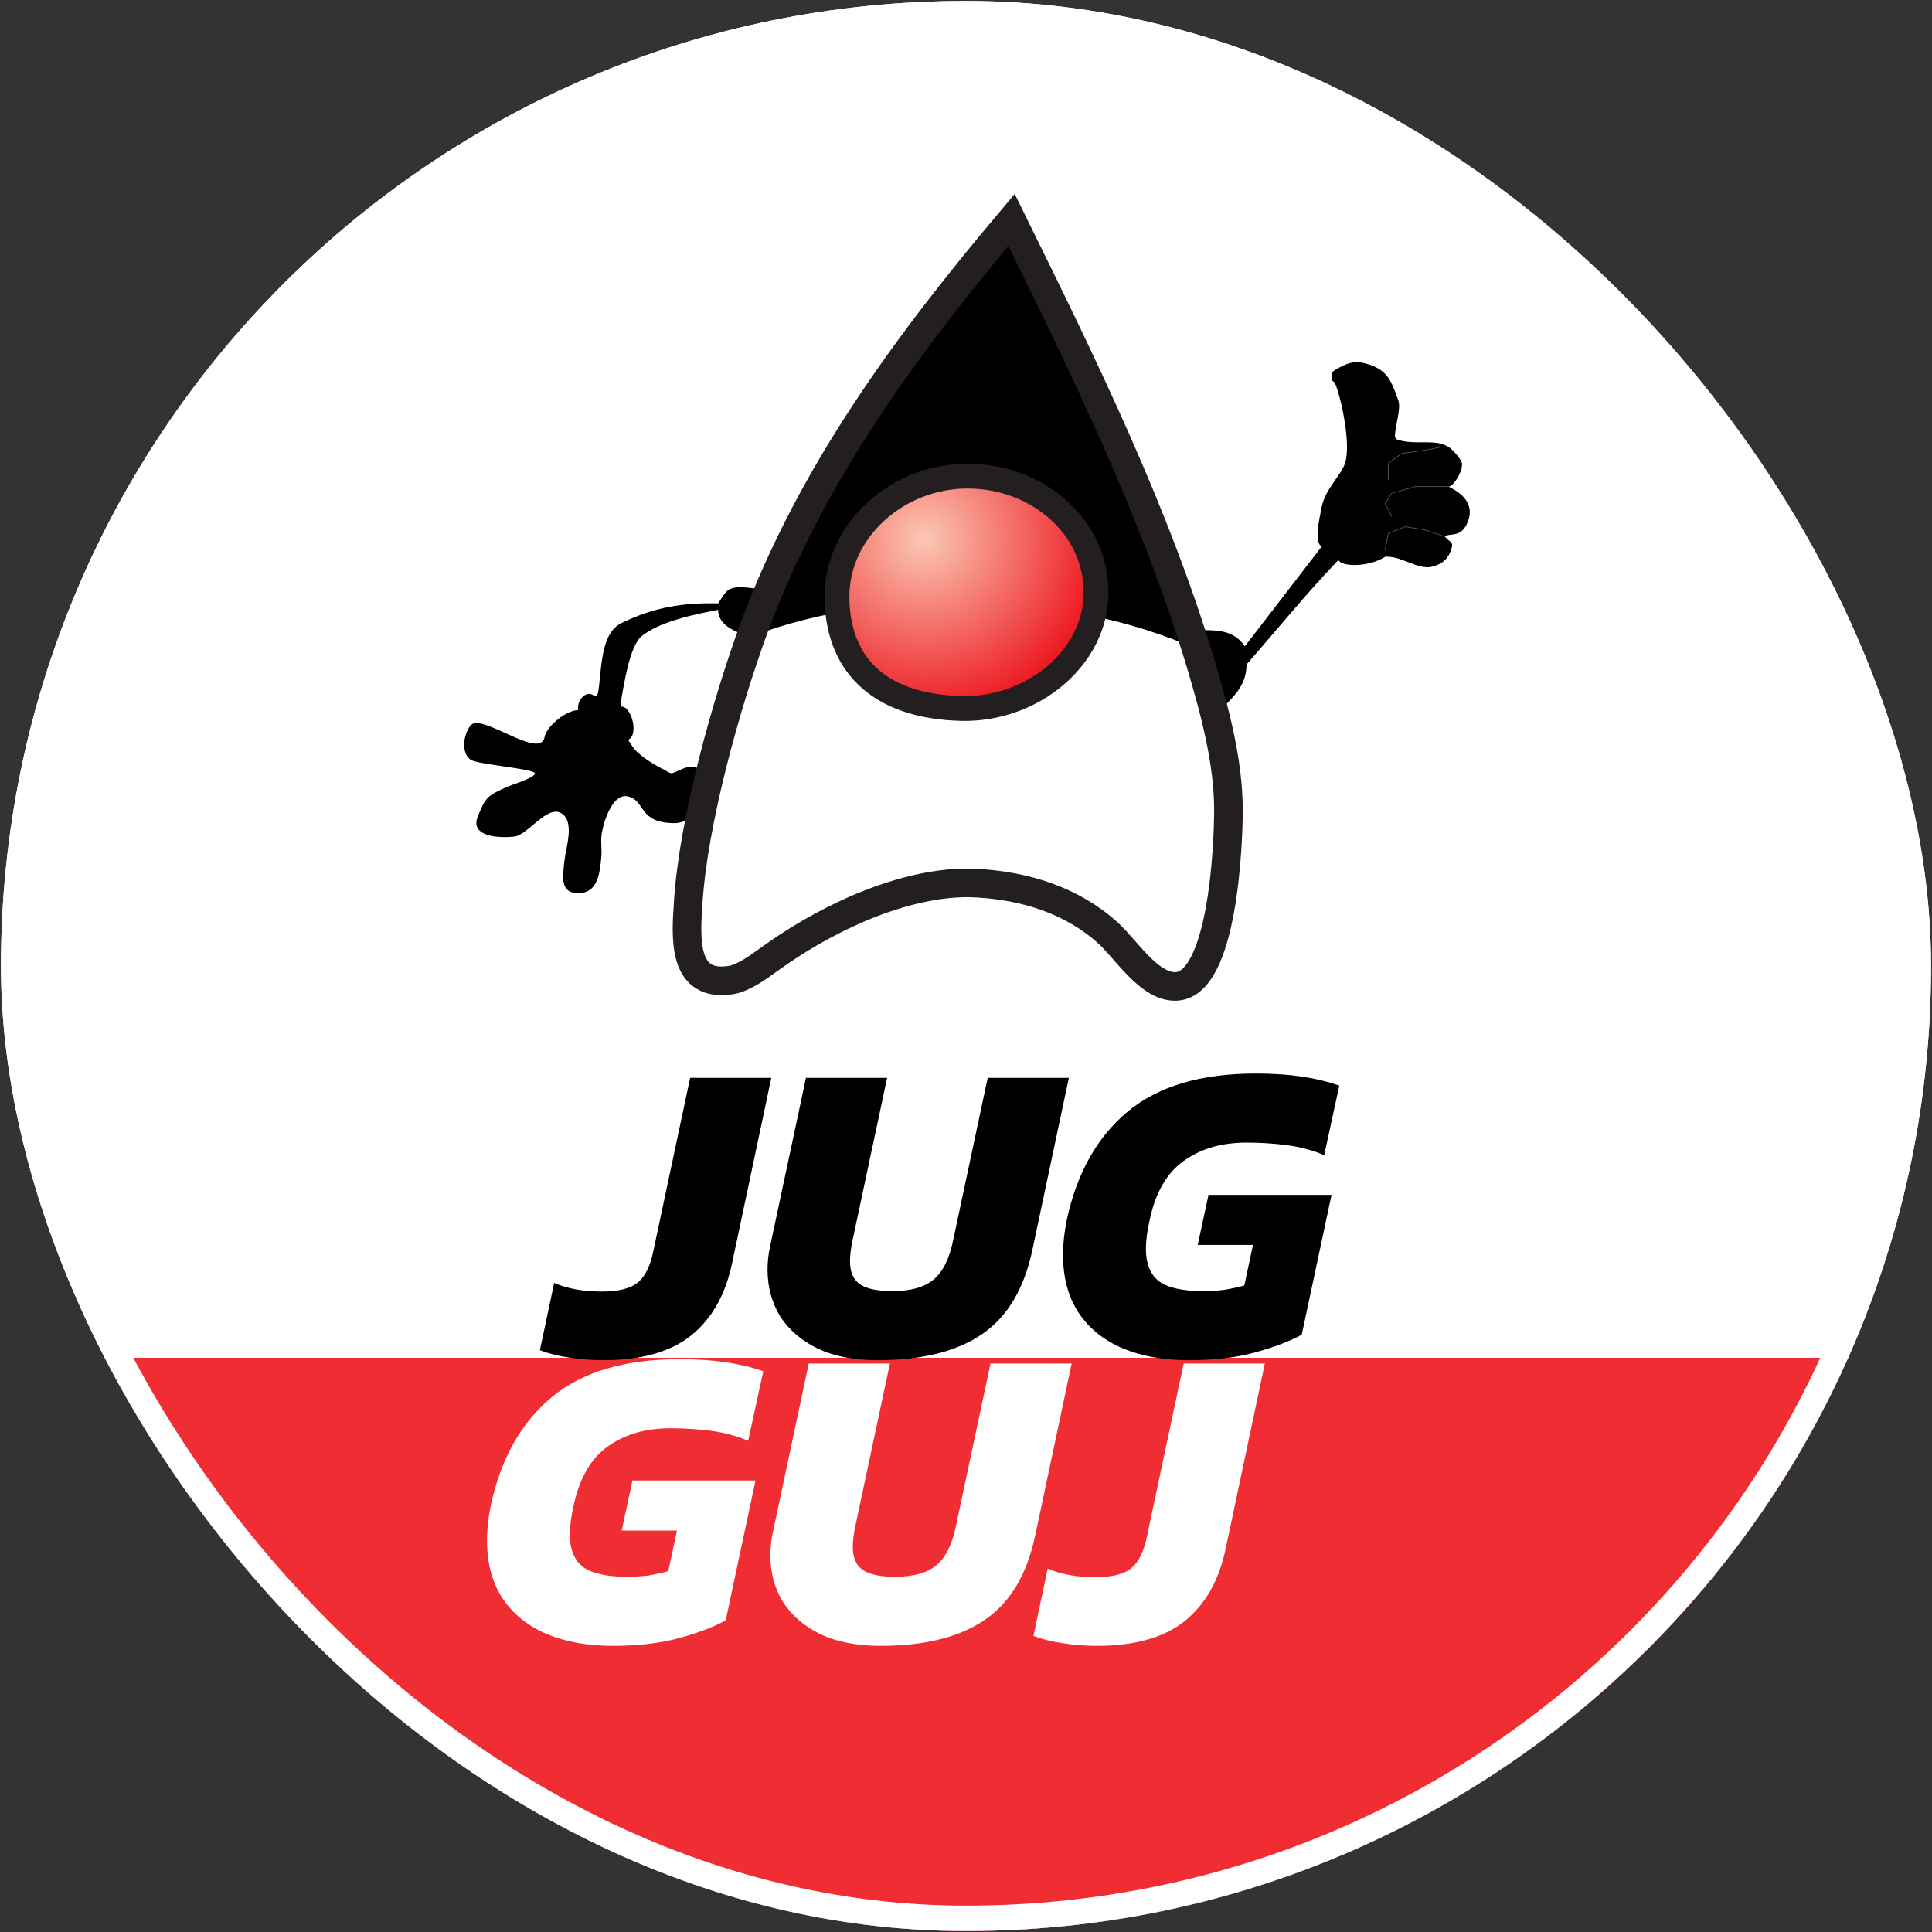 <svg width="1001" height="1001" viewBox="0 0 1001 1001" fill="none" xmlns="http://www.w3.org/2000/svg">
<rect x="0" y="0" width="1001" height="1001" fill="#333333" stroke="none"/>
<g clip-path="url(#clip0_50_2)">
<rect x="0.5" y="0.5" width="1000" height="1000" rx="500" fill="white"/>
<rect x="1.5" y="703.501" width="1000" height="330" fill="#F02D32"/>
<g clip-path="url(#clip1_50_2)">
<path fill-rule="evenodd" clip-rule="evenodd" d="M524.09 113.943C470.222 177.795 420.307 245.501 390.951 324.574C376.322 364.21 359.124 425.788 356.554 467.895C355.368 485.785 353.391 511.978 378.991 507.728C385.317 506.641 392.927 501.106 398.067 497.35C412.696 486.872 426.336 478.866 442.941 471.453C462.314 462.953 485.641 456.232 506.694 457.615C531.405 459.098 555.522 466.511 574.203 483.512C583.296 491.716 595.157 511.089 608.798 511.089C633.804 511.089 636.473 436.463 636.473 419.66C636.473 394.95 629.554 368.954 622.537 345.331C598.815 265.665 560.761 188.369 524.09 113.943Z" fill="white"/>
<path fill-rule="evenodd" clip-rule="evenodd" d="M630.246 369.841C638.351 361.736 645.863 355.806 645.863 344.241C661.975 325.857 676.504 307.868 693.406 290.175C695.581 293.931 709.517 293.733 717.622 288.495C718.117 288.198 718.71 288.495 719.303 288.495C726.32 288.495 735.216 295.315 741.839 293.635C747.868 292.152 750.833 289.088 752.316 283.157C752.909 280.686 749.944 279.994 748.659 278.018C750.932 275.744 757.554 279.401 760.816 269.418C764.276 259.139 754.194 253.999 750.537 252.121C753.107 252.022 757.95 244.214 757.456 240.062C757.159 237.987 752.513 232.748 750.537 231.562C748.955 230.574 747.077 229.98 745.199 229.585C738.873 228.498 731.065 230.079 724.442 227.905C723.652 227.707 722.762 227.015 722.762 226.224C722.663 220.788 726.123 211.794 724.442 207.346C720.686 196.77 718.71 191.333 707.343 188.269C701.116 186.589 696.767 188.665 691.726 191.729C691.034 192.124 690.342 192.717 689.947 193.409C689.848 193.706 689.848 196.671 689.947 196.869C690.342 197.56 691.429 197.857 691.726 198.549C695.284 207.642 700.029 230.574 696.866 240.062C694.691 246.487 686.685 253.307 684.807 262.598C683.127 270.901 680.952 280.983 684.807 283.157L644.974 334.851C638.549 325.264 628.269 326.549 617.199 326.549L630.246 369.841Z" fill="black"/>
<path fill-rule="evenodd" clip-rule="evenodd" d="M396.29 305.693C376.225 302.332 377.411 304.902 372.073 312.612C353.985 312.216 338.961 314.49 321.862 322.891C310.495 328.426 311.78 349.381 309.803 359.067C309.704 359.858 308.914 360.847 308.123 360.847C304.367 356.893 298.733 362.428 299.524 367.864C291.715 368.457 282.819 377.551 282.226 381.603C280.447 393.267 254.65 373.301 245.853 374.684C242.887 375.179 241.108 380.813 240.713 383.284C240.12 386.842 240.614 391.685 244.073 393.761C248.126 396.133 276.296 398.308 277.087 400.581C277.778 402.755 264.83 406.709 263.15 407.5C252.475 412.244 251.585 412.936 247.533 423.117C243.283 433.594 258.801 434.385 266.609 433.396C273.627 432.507 283.412 416.989 290.826 421.338C297.942 425.687 293.198 439.129 292.506 445.554C291.616 453.857 289.837 462.752 299.524 462.752C309.605 462.752 310.693 453.066 311.582 443.874C311.879 440.414 311.286 436.856 311.582 433.396C312.077 427.663 316.92 410.564 325.42 412.64C334.711 414.913 330.461 426.477 349.636 426.477C352.7 426.477 355.962 425.094 358.236 423.117C360.707 420.843 362.189 417.483 363.375 414.32C364.561 411.058 365.056 407.5 365.056 404.04C365.056 399.889 361.794 397.22 358.236 397.22C354.381 397.22 349.834 400.581 347.956 400.581C346.572 400.581 345.485 399.494 344.299 398.901C339.06 396.331 332.932 392.575 328.88 388.423C328.781 388.325 325.618 383.679 325.42 383.284C331.054 381.109 327.397 365.887 321.862 366.085C321.565 364.998 321.664 363.713 321.862 362.527C323.344 354.422 326.211 334.851 332.339 329.711C341.433 322.101 359.916 318.246 372.073 315.972C372.172 324.176 380.969 327.142 387.592 329.711L396.29 305.693Z" fill="black"/>
<path fill-rule="evenodd" clip-rule="evenodd" d="M524.093 117.403C460.736 180.761 421.002 246.095 389.273 329.715C458.463 303.423 553.351 306.29 620.859 336.634C596.149 267.345 562.345 181.946 524.093 117.403Z" fill="black"/>
<path fill-rule="evenodd" clip-rule="evenodd" d="M501.259 246.686C537.435 246.686 567.878 272.681 567.878 306.979C567.878 341.079 534.469 367.865 498.392 367.075C454.21 366.086 433.651 343.056 433.651 308.956C433.651 274.658 465.083 246.686 501.259 246.686Z" fill="url(#paint0_radial_50_2)" stroke="#231F20" stroke-width="12.849"/>
<path d="M746.982 231.562L738.383 233.243L726.324 234.923L719.306 240.064V248.662" stroke="#666666" stroke-width="0.297"/>
<path d="M750.539 252.124H733.242L721.084 255.583L717.625 260.822L721.084 267.741" stroke="#666666" stroke-width="0.297"/>
<path d="M748.66 278.018L738.38 274.559L728.101 272.877L719.304 276.336L717.624 285.034" stroke="#666666" stroke-width="0.297"/>
<path fill-rule="evenodd" clip-rule="evenodd" d="M524.09 113.943C470.222 177.795 420.307 245.501 390.951 324.574C376.322 364.21 359.124 425.788 356.554 467.895C355.368 485.785 353.391 511.978 378.991 507.728C385.317 506.641 392.927 501.106 398.067 497.35C412.696 486.872 426.336 478.866 442.941 471.453C462.314 462.953 485.641 456.232 506.694 457.615C531.405 459.098 555.522 466.511 574.203 483.512C583.296 491.716 595.157 511.089 608.798 511.089C633.804 511.089 636.473 436.463 636.473 419.66C636.473 394.95 629.554 368.954 622.537 345.331C598.815 265.665 560.761 188.369 524.09 113.943Z" stroke="#231F20" stroke-width="14.826"/>
</g>
<path d="M317.403 852.735C304.281 852.735 292.799 850.648 282.957 846.472C273.265 842.297 265.734 836.183 260.366 828.131C254.998 819.93 252.314 809.939 252.314 798.159C252.314 792.343 252.985 786.23 254.327 779.818C259.546 755.661 270.059 737.022 285.865 723.899C301.671 710.777 323.74 704.216 352.072 704.216C361.019 704.216 368.997 704.738 376.005 705.782C383.014 706.826 389.5 708.391 395.465 710.479L387.637 746.49C381.672 743.955 375.26 742.241 368.401 741.346C361.69 740.451 354.682 740.004 347.375 740.004C334.551 740.004 323.74 743.135 314.943 749.398C306.145 755.661 300.255 765.801 297.272 779.818C295.93 785.633 295.259 790.703 295.259 795.028C295.259 802.632 297.496 808.224 301.97 811.803C306.592 815.233 314.272 816.948 325.008 816.948C328.885 816.948 332.538 816.724 335.968 816.276C339.547 815.68 342.976 814.934 346.257 814.04L350.73 793.014H322.1L327.692 767.068H391.439L376.005 839.539C369.743 842.968 361.69 846.025 351.849 848.709C342.156 851.393 330.674 852.735 317.403 852.735ZM456.163 852.735C443.935 852.735 433.572 850.722 425.072 846.696C416.573 842.521 410.086 836.929 405.613 829.921C401.288 822.763 399.126 814.711 399.126 805.764C399.126 801.887 399.573 797.861 400.468 793.685L419.033 706.453H461.084L443.19 790.554C442.295 794.729 441.848 798.383 441.848 801.514C441.848 807.031 443.562 810.983 446.992 813.369C450.422 815.755 456.014 816.948 463.768 816.948C473.311 816.948 480.469 814.934 485.24 810.908C490.012 806.882 493.367 800.097 495.306 790.554L513.199 706.453H555.25L536.462 795.028C532.286 815.307 523.638 829.995 510.515 839.091C497.393 848.187 479.276 852.735 456.163 852.735ZM568.548 852.735C562.285 852.735 556.395 852.288 550.878 851.393C545.361 850.648 540.216 849.38 535.444 847.591L542.826 812.698C549.685 815.68 557.886 817.171 567.43 817.171C576.377 817.171 582.714 815.531 586.442 812.25C590.17 808.97 592.779 803.527 594.271 795.922L613.283 706.453H655.333L634.979 802.632C631.55 818.886 624.467 831.337 613.73 839.986C602.994 848.485 587.933 852.735 568.548 852.735Z" fill="white"/>
<path d="M312.839 704.735C306.577 704.735 300.687 704.287 295.169 703.393C289.652 702.647 284.508 701.38 279.736 699.59L287.117 664.697C293.976 667.68 302.178 669.171 311.721 669.171C320.668 669.171 327.005 667.53 330.733 664.25C334.461 660.969 337.071 655.527 338.562 647.922L357.574 558.452H399.625L379.271 654.632C375.841 670.886 368.758 683.337 358.022 691.985C347.285 700.485 332.225 704.735 312.839 704.735ZM454.708 704.735C442.48 704.735 432.117 702.722 423.617 698.696C415.118 694.52 408.631 688.929 404.158 681.92C399.833 674.763 397.671 666.71 397.671 657.763C397.671 653.886 398.118 649.86 399.013 645.685L417.578 558.452H459.629L441.735 642.554C440.84 646.729 440.393 650.382 440.393 653.514C440.393 659.031 442.108 662.982 445.537 665.368C448.967 667.754 454.559 668.947 462.313 668.947C471.856 668.947 479.014 666.934 483.785 662.908C488.557 658.882 491.912 652.097 493.851 642.554L511.745 558.452H553.795L535.007 647.027C530.831 667.307 522.183 681.995 509.061 691.091C495.938 700.187 477.821 704.735 454.708 704.735ZM615.854 704.735C602.732 704.735 591.25 702.647 581.408 698.472C571.716 694.297 564.186 688.183 558.817 680.131C553.449 671.929 550.765 661.939 550.765 650.158C550.765 644.343 551.436 638.229 552.778 631.817C557.997 607.66 568.51 589.021 584.316 575.899C600.122 562.777 622.192 556.216 650.524 556.216C659.47 556.216 667.448 556.737 674.457 557.781C681.465 558.825 687.952 560.391 693.916 562.478L686.088 598.49C680.123 595.955 673.711 594.24 666.852 593.345C660.141 592.451 653.133 592.003 645.826 592.003C633.002 592.003 622.192 595.135 613.394 601.398C604.596 607.66 598.706 617.8 595.724 631.817C594.381 637.633 593.71 642.703 593.71 647.027C593.71 654.632 595.947 660.224 600.421 663.803C605.043 667.232 612.723 668.947 623.459 668.947C627.336 668.947 630.989 668.723 634.419 668.276C637.998 667.68 641.427 666.934 644.708 666.039L649.181 645.014H620.551L626.143 619.068H689.89L674.457 691.538C668.194 694.968 660.141 698.025 650.3 700.709C640.607 703.393 629.125 704.735 615.854 704.735Z" fill="black"/>
</g>
<rect x="7.079" y="7.079" width="986.842" height="986.842" rx="493.421" stroke="white" stroke-width="13.158"/>
<defs>
<radialGradient id="paint0_radial_50_2" cx="0" cy="0" r="1" gradientUnits="userSpaceOnUse" gradientTransform="translate(478.799 279.26) scale(89.951 89.951)">
<stop stop-color="#FBC8B4"/>
<stop offset="1" stop-color="#ED1C24"/>
</radialGradient>
<clipPath id="clip0_50_2">
<rect x="0.5" y="0.5" width="1000" height="1000" rx="500" fill="white"/>
</clipPath>
<clipPath id="clip1_50_2">
<rect width="521.031" height="418" fill="white" transform="translate(240.5 100.5)"/>
</clipPath>
</defs>
</svg>
